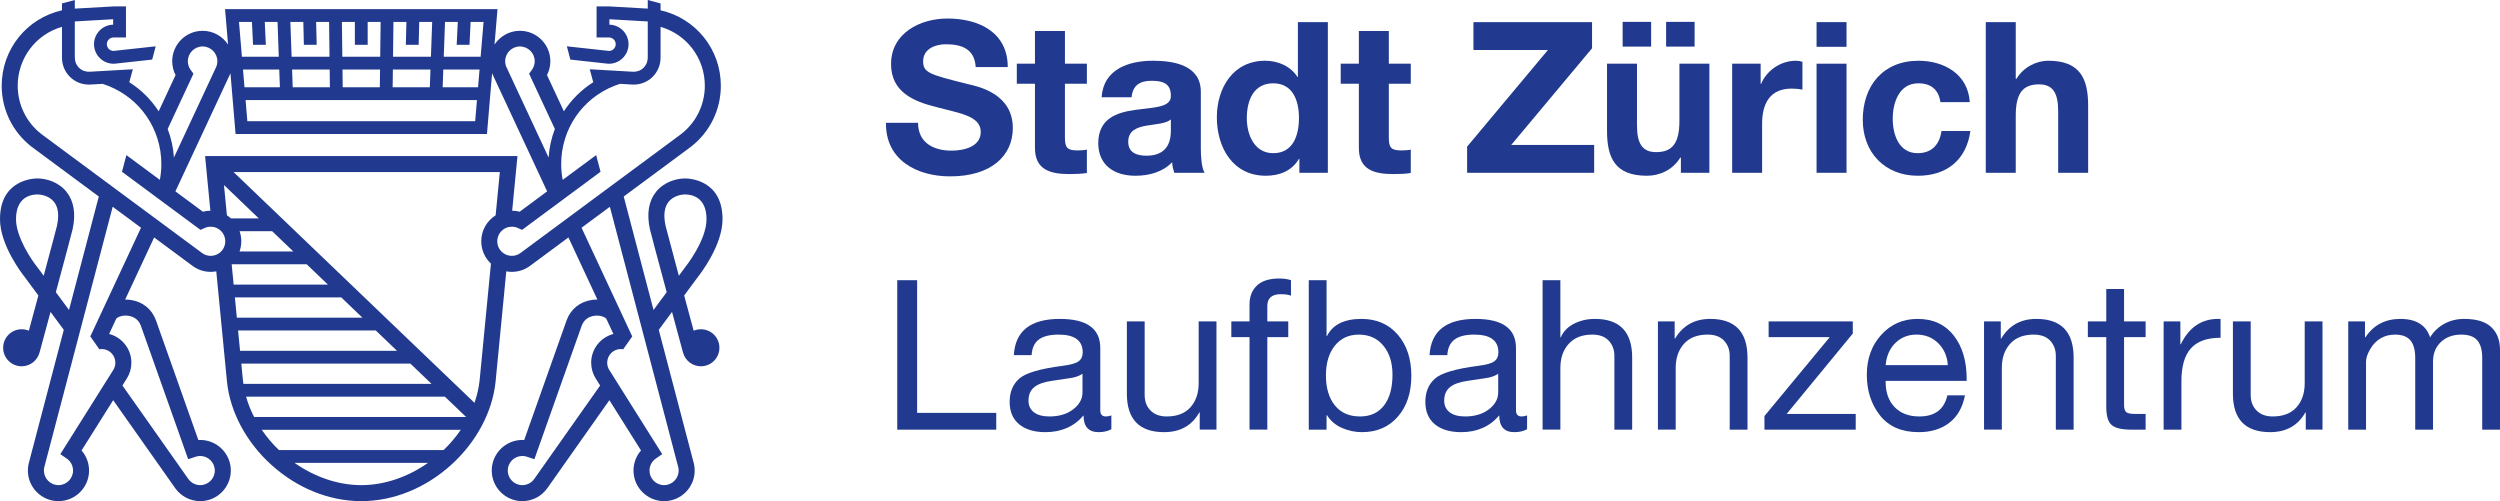 <?xml version="1.0" encoding="UTF-8"?>
<svg id="a" xmlns="http://www.w3.org/2000/svg" width="534" height="107.045" viewBox="0 0 534 107.045">
  <defs>
    <style>
      .b {
        fill: #213a8f;
        stroke-width: 0px;
      }
    </style>
  </defs>
  <g>
    <path class="b" d="M195.899,59.847v28.346h16.901v3.577h-21.15v-31.924h4.248Z"/>
    <path class="b" d="M226.391,68.118c5.754,0,8.63,2.071,8.63,6.216v13.324c0,.865.402,1.296,1.206,1.296.387,0,.775-.074,1.162-.224v2.95c-.745.417-1.654.627-2.726.627-2.147,0-3.22-1.192-3.22-3.577-2.027,2.385-4.74,3.577-8.137,3.577-2.385,0-4.255-.56-5.611-1.677-1.356-1.118-2.034-2.721-2.034-4.807,0-2.057.671-3.697,2.011-4.919,1.342-1.221,4.456-2.145,9.345-2.772,1.668-.208,2.793-.528,3.375-.96.583-.433.874-1.066.874-1.9,0-2.535-1.716-3.801-5.143-3.801-1.878,0-3.287.35-4.225,1.05-.939.701-1.453,1.812-1.543,3.332h-3.799c.298-5.157,3.575-7.736,9.835-7.736ZM219.686,85.555c0,1.074.386,1.909,1.162,2.505.775.597,1.878.895,3.308.895,2.057,0,3.748-.507,5.074-1.52,1.326-1.015,1.99-2.221,1.99-3.623v-3.979c-.685.477-1.58.791-2.682.939l-3.891.581c-1.698.24-2.95.694-3.755,1.363-.805.671-1.206,1.619-1.206,2.839Z"/>
    <path class="b" d="M244.499,68.655v15.737c0,1.342.417,2.438,1.252,3.287.835.851,1.983,1.275,3.443,1.275,2.235,0,3.935-.655,5.097-1.967s1.744-3.026,1.744-5.143v-13.189h3.801v23.115h-3.577v-3.667h-.09c-1.58,2.802-4.084,4.204-7.512,4.204-5.305,0-7.958-2.742-7.958-8.227v-15.425h3.799Z"/>
    <path class="b" d="M273.249,59.487c.953,0,1.788.12,2.505.359v3.308c-.537-.208-1.252-.314-2.147-.314-1.937,0-2.906.835-2.906,2.505v3.309h4.472v3.352h-4.472v19.764h-3.801v-19.764h-3.889v-3.352h3.889v-3.623c0-1.698.528-3.047,1.587-4.046,1.059-.999,2.645-1.499,4.763-1.499Z"/>
    <path class="b" d="M283.353,59.847v11.938h.088c1.222-2.445,3.681-3.667,7.378-3.667,3.22,0,5.796,1.118,7.736,3.354,1.937,2.235,2.906,5.171,2.906,8.808,0,3.607-.962,6.513-2.885,8.718-1.922,2.207-4.477,3.309-7.667,3.309-1.432,0-2.832-.291-4.202-.872-1.372-.581-2.461-1.499-3.265-2.751h-.088v3.086h-3.801v-31.924h3.801ZM283.218,80.19c0,2.682.634,4.814,1.9,6.394,1.268,1.58,3.063,2.371,5.388,2.371,2.207,0,3.914-.784,5.12-2.348,1.206-1.566,1.811-3.762,1.811-6.594,0-2.535-.648-4.59-1.944-6.172-1.296-1.58-3.049-2.369-5.254-2.369-2.145,0-3.852.789-5.12,2.369-1.266,1.582-1.9,3.697-1.9,6.349Z"/>
    <path class="b" d="M315.185,68.118c5.754,0,8.63,2.071,8.63,6.216v13.324c0,.865.402,1.296,1.206,1.296.387,0,.775-.074,1.162-.224v2.95c-.745.417-1.654.627-2.726.627-2.147,0-3.22-1.192-3.22-3.577-2.027,2.385-4.74,3.577-8.137,3.577-2.385,0-4.255-.56-5.611-1.677-1.356-1.118-2.034-2.721-2.034-4.807,0-2.057.671-3.697,2.011-4.919,1.342-1.221,4.456-2.145,9.345-2.772,1.668-.208,2.793-.528,3.375-.96.583-.433.874-1.066.874-1.9,0-2.535-1.716-3.801-5.143-3.801-1.878,0-3.287.35-4.225,1.05-.939.701-1.453,1.812-1.543,3.332h-3.799c.298-5.157,3.575-7.736,9.835-7.736ZM308.48,85.555c0,1.074.386,1.909,1.162,2.505.775.597,1.878.895,3.308.895,2.057,0,3.748-.507,5.074-1.52,1.326-1.015,1.99-2.221,1.99-3.623v-3.979c-.685.477-1.58.791-2.682.939l-3.891.581c-1.698.24-2.95.694-3.755,1.363-.805.671-1.206,1.619-1.206,2.839Z"/>
    <path class="b" d="M333.295,59.847v12.206h.09c.537-1.252,1.476-2.221,2.818-2.906,1.34-.685,2.83-1.029,4.47-1.029,5.305,0,7.959,2.758,7.959,8.271v15.381h-3.801v-15.783c0-1.282-.402-2.355-1.206-3.22s-1.983-1.296-3.533-1.296c-2.145,0-3.815.655-5.007,1.967s-1.789,3.026-1.789,5.141v13.19h-3.799v-31.924h3.799Z"/>
    <path class="b" d="M365.308,68.118c5.305,0,7.959,2.758,7.959,8.271v15.381h-3.801v-15.783c0-1.282-.402-2.355-1.206-3.22s-1.983-1.296-3.533-1.296c-2.175,0-3.852.655-5.03,1.967s-1.767,3.026-1.767,5.141v13.19h-3.799v-23.115h3.577v3.665h.088c1.67-2.8,4.174-4.202,7.512-4.202Z"/>
    <path class="b" d="M395.756,68.655v2.593l-14.129,17.169h14.756v3.354h-19.496v-2.906l13.951-16.857h-13.057v-3.352h17.974Z"/>
    <path class="b" d="M409.617,68.118c3.278,0,5.84,1.178,7.69,3.531,1.848,2.357,2.772,5.441,2.772,9.256v.447h-17.303v.268c0,2.237.639,4.018,1.922,5.344s3.04,1.99,5.277,1.99c3.308,0,5.305-1.506,5.99-4.516h3.757c-.507,2.593-1.626,4.553-3.354,5.879-1.73,1.326-3.905,1.99-6.527,1.99-3.637,0-6.395-1.192-8.273-3.577s-2.816-5.277-2.816-8.674c0-3.427,1.029-6.274,3.086-8.541,2.055-2.265,4.65-3.398,7.78-3.398ZM416.055,77.999c-.12-1.878-.798-3.435-2.034-4.673-1.236-1.236-2.793-1.855-4.673-1.855-1.758,0-3.25.588-4.47,1.767-1.222,1.177-1.923,2.765-2.101,4.761h13.278Z"/>
    <path class="b" d="M434.967,68.118c5.305,0,7.959,2.758,7.959,8.271v15.381h-3.801v-15.783c0-1.282-.402-2.355-1.206-3.22s-1.983-1.296-3.533-1.296c-2.175,0-3.852.655-5.03,1.967s-1.767,3.026-1.767,5.141v13.19h-3.799v-23.115h3.577v3.665h.088c1.67-2.8,4.174-4.202,7.512-4.202Z"/>
    <path class="b" d="M453.701,61.724v6.931h4.606v3.352h-4.606v14.487c0,.687.134,1.178.403,1.476.268.299.939.447,2.011.447h2.191v3.354h-3.13c-1.967,0-3.339-.328-4.114-.983-.775-.657-1.162-1.937-1.162-3.847v-14.934h-3.935v-3.352h3.935v-6.931h3.801Z"/>
    <path class="b" d="M474.311,68.118v4.025c-2.86,0-4.97.752-6.327,2.258-1.356,1.504-2.034,3.852-2.034,7.042v10.328h-3.799v-23.115h3.575v4.874h.09c1.76-3.607,4.412-5.411,7.959-5.411h.535Z"/>
    <path class="b" d="M480.749,68.655v15.737c0,1.342.417,2.438,1.252,3.287.835.851,1.983,1.275,3.443,1.275,2.235,0,3.935-.655,5.097-1.967s1.744-3.026,1.744-5.143v-13.189h3.801v23.115h-3.577v-3.667h-.09c-1.58,2.802-4.084,4.204-7.512,4.204-5.305,0-7.958-2.742-7.958-8.227v-15.425h3.799Z"/>
    <path class="b" d="M512.718,68.118c3.368,0,5.483,1.312,6.349,3.935.773-1.252,1.795-2.221,3.061-2.906,1.268-.685,2.675-1.029,4.225-1.029,2.623,0,4.553.588,5.791,1.767,1.236,1.177,1.855,2.779,1.855,4.807v17.079h-3.799v-15.336c0-1.67-.352-2.913-1.051-3.734-.701-.819-1.841-1.229-3.42-1.229-1.788,0-3.241.53-4.359,1.587-1.118,1.059-1.677,2.452-1.677,4.181v14.531h-3.801v-15.336c0-1.67-.343-2.913-1.029-3.734-.685-.819-1.788-1.229-3.308-1.229-1.104,0-2.101.254-2.996.759-.895.507-1.647,1.275-2.258,2.304s-.918,1.944-.918,2.749v14.487h-3.799v-23.115h3.577v3.398h.088c1.73-2.623,4.218-3.935,7.468-3.935Z"/>
  </g>
  <g>
    <path class="b" d="M196.097,26.225c0,4.283,3.336,5.951,7.123,5.951,2.48,0,6.267-.722,6.267-4.012,0-3.516-4.868-4.012-9.557-5.319-4.778-1.173-9.603-3.2-9.603-9.152,0-6.626,6.221-9.736,12.037-9.736,6.718,0,12.893,2.931,12.893,10.369h-6.851c-.225-3.833-2.931-4.87-6.357-4.87-2.254,0-4.868.948-4.868,3.653,0,2.478,1.532,2.839,9.601,4.868,2.39.541,9.557,2.119,9.557,9.375,0,5.906-4.597,10.323-13.388,10.323-7.123,0-13.84-3.516-13.705-11.45h6.851Z"/>
    <path class="b" d="M227.469,13.604h4.689v4.282h-4.689v11.54c0,2.165.541,2.705,2.705,2.705.72,0,1.397-.046,1.983-.18v5.004c-1.083.18-2.48.225-3.743.225-3.966,0-7.346-.858-7.346-5.545v-13.75h-3.877v-4.282h3.877v-6.987h6.401v6.987Z"/>
    <path class="b" d="M235.31,20.77c.359-5.95,5.724-7.797,10.954-7.797,4.643,0,10.233,1.036,10.233,6.626v12.127c0,2.119.225,4.238.81,5.184h-6.49c-.225-.72-.407-1.488-.451-2.254-2.029,2.119-4.96,2.885-7.845,2.885-4.461,0-7.933-2.209-7.933-6.987.09-10.592,15.778-4.912,15.506-10.142,0-2.705-1.893-3.156-4.146-3.156-2.48,0-4.012.992-4.238,3.516h-6.401ZM250.095,25.505c-1.081.946-3.336.992-5.319,1.353-1.983.359-3.787,1.081-3.787,3.426s1.849,2.975,3.922,2.975c5.004,0,5.184-3.922,5.184-5.365v-2.388Z"/>
    <path class="b" d="M277.544,33.934h-.09c-1.488,2.524-4.056,3.605-7.077,3.605-7.033,0-10.459-5.995-10.459-12.486,0-6.267,3.472-12.081,10.323-12.081,2.749,0,5.455,1.171,6.897,3.47h.09V4.723h6.401v32.186h-6.085v-2.975ZM271.956,17.796c-4.194,0-5.636,3.651-5.636,7.438,0,3.651,1.668,7.484,5.636,7.484,4.192,0,5.499-3.697,5.499-7.528,0-3.787-1.353-7.394-5.499-7.394Z"/>
    <path class="b" d="M296.654,13.604h4.689v4.282h-4.689v11.54c0,2.165.541,2.705,2.705,2.705.72,0,1.397-.046,1.983-.18v5.004c-1.083.18-2.48.225-3.743.225-3.966,0-7.346-.858-7.346-5.545v-13.75h-3.877v-4.282h3.877v-6.987h6.401v6.987Z"/>
    <path class="b" d="M313.376,31.319l17.264-20.646h-15.913v-5.95h25.335v5.59l-17.264,20.646h17.715v5.95h-27.136v-5.59Z"/>
    <path class="b" d="M365.123,36.909h-6.085v-3.246h-.136c-1.622,2.66-4.417,3.877-7.123,3.877-6.806,0-8.519-3.831-8.519-9.601v-14.335h6.401v13.162c0,3.833,1.083,5.726,4.102,5.726,3.472,0,4.96-1.939,4.96-6.672v-12.216h6.401v23.305ZM346.596,4.677h6.085v5.275h-6.085v-5.275ZM355.882,4.677h6.085v5.275h-6.085v-5.275Z"/>
    <path class="b" d="M369.988,13.604h6.085v4.328h.09c1.217-2.931,4.238-4.958,7.438-4.958.497,0,.948.09,1.398.225v5.95c-.587-.136-1.532-.225-2.3-.225-4.733,0-6.311,3.336-6.311,7.484v10.503h-6.401V13.604Z"/>
    <path class="b" d="M394.419,9.998h-6.402v-5.275h6.402v5.275ZM388.017,13.604h6.402v23.305h-6.402V13.604Z"/>
    <path class="b" d="M414.475,21.808c-.405-2.66-1.983-4.012-4.733-4.012-4.102,0-5.455,4.148-5.455,7.574,0,3.382,1.307,7.348,5.319,7.348,3.021,0,4.689-1.849,5.094-4.734h6.175c-.856,6.177-5.048,9.557-11.223,9.557-7.033,0-11.765-4.958-11.765-11.945,0-7.258,4.328-12.621,11.899-12.621,5.501,0,10.594,2.885,10.955,8.835h-6.267Z"/>
    <path class="b" d="M424.164,4.723h6.401v12.127h.136c1.624-2.66,4.417-3.877,6.807-3.877,6.806,0,8.519,3.831,8.519,9.601v14.335h-6.401v-13.162c0-3.833-1.083-5.726-4.102-5.726-3.472,0-4.96,1.939-4.96,6.672v12.216h-6.401V4.723Z"/>
  </g>
  <path class="b" d="M149.708,70.329c-.546,0-1.066.111-1.54.311-.659-2.437-1.354-5.013-2.03-7.521l2.917-3.942c.442-.553,5.28-6.737,5.28-12.359,0-8.458-7.177-8.702-7.995-8.702-1.885,0-4.502.746-6.191,2.84-1.601,1.985-2.047,4.679-1.326,8.008.136.625,1.863,7.067,3.581,13.449l-2.811,3.799-6.365-24.239,14.339-10.614.033-.025c4.049-3.153,6.371-7.902,6.371-13.028,0-7.782-5.367-14.425-12.876-16.103V.732L138.36,0v1.84l-8.207-.469-2.723-.002v6.637h2.653c.792,0,1.436.644,1.436,1.436s-.644,1.436-1.436,1.436c-.016,0-8.999-.985-8.999-.985l.745,2.836,7.953.874.077.006c.074.004.149.006.225.006,2.301,0,4.173-1.872,4.173-4.173,0-2.273-1.827-4.127-4.089-4.172v-1.157l8.192.468v7.721c0,.858-.333,1.644-.936,2.214-.604.57-1.408.857-2.264.808l-9.19-.528.748,2.769-.049.031c-2.526,1.609-4.635,3.723-6.224,6.178l-3.605-7.733c.469-.911.714-1.92.714-2.965,0-3.581-2.913-6.494-6.494-6.494-2.27,0-4.271,1.172-5.432,2.942l.638-7.573h-58.194l.638,7.573c-1.161-1.77-3.162-2.941-5.432-2.941-3.581,0-6.494,2.913-6.494,6.494,0,1.045.245,2.054.714,2.965l-3.606,7.732c-1.589-2.455-3.698-4.569-6.224-6.178l-.052-.02.751-2.781-9.19.528c-.857.049-1.661-.238-2.264-.808-.604-.57-.936-1.357-.936-2.214v-7.721l8.193-.468v1.157c-2.262.045-4.089,1.899-4.089,4.172,0,2.301,1.872,4.173,4.173,4.173.075,0,.15-.002.225-.006l8.03-.881.745-2.835s-8.983.985-8.999.985c-.792,0-1.436-.644-1.436-1.436s.644-1.436,1.436-1.436h2.653V1.369h-2.645l-8.285.471V0l-2.737.732v1.471C5.73,3.88.363,10.524.363,18.306c0,5.126,2.322,9.875,6.37,13.028l14.372,10.639-6.365,24.238-2.811-3.798c1.719-6.382,3.446-12.824,3.581-13.449.721-3.329.275-6.023-1.326-8.008-1.689-2.094-4.305-2.84-6.19-2.84-.818,0-7.995.244-7.995,8.702,0,5.622,4.838,11.806,5.28,12.359l2.916,3.942c-.676,2.508-1.371,5.084-2.03,7.521-.473-.2-.993-.311-1.539-.311-2.184,0-3.955,1.771-3.955,3.955s1.771,3.955,3.955,3.955c1.842,0,3.385-1.261,3.825-2.965h.005c.251-.925,1.206-4.456,2.337-8.646l2.832,3.828-7.498,28.553-.014.059c-.106.471-.16.956-.16,1.442,0,3.603,2.931,6.535,6.535,6.535s6.535-2.932,6.535-6.535c0-1.595-.581-3.112-1.604-4.288l6.755-10.743,13.261,18.809c1.224,1.726,3.218,2.757,5.333,2.757,3.603,0,6.535-2.932,6.535-6.535s-2.932-6.535-6.535-6.535c-.134,0-.267.004-.4.012l-9.074-25.605c-.87-2.373-2.834-3.945-5.389-4.315-.392-.057-.784-.078-1.172-.073l6.19-13.274,8.08,5.981c1.154.896,2.539,1.37,4.004,1.37.402,0,.798-.041,1.188-.112l2.296,23.655c.676,6.421,4.14,12.876,9.504,17.709,5.521,4.975,12.327,7.717,19.165,7.722h.017c6.838-.005,13.644-2.747,19.165-7.722,5.364-4.834,8.828-11.288,9.505-17.723l2.295-23.641c.389.072.786.112,1.188.112,1.465,0,2.849-.474,4.003-1.37l8.08-5.981,6.189,13.274c-.387-.006-.779.016-1.172.073-2.555.37-4.519,1.943-5.395,4.333l-9.068,25.588c-.133-.008-.266-.012-.4-.012-3.603,0-6.535,2.932-6.535,6.535s2.931,6.535,6.535,6.535c2.115,0,4.108-1.031,5.336-2.761l13.258-18.805,6.756,10.743c-1.023,1.176-1.604,2.694-1.604,4.288,0,3.603,2.931,6.535,6.535,6.535s6.535-2.932,6.535-6.535c0-.486-.054-.971-.16-1.442l-7.513-28.612,2.833-3.828c1.13,4.189,2.086,7.72,2.336,8.647h.005c.44,1.703,1.983,2.964,3.825,2.964,2.184,0,3.955-1.771,3.955-3.955s-1.771-3.955-3.955-3.955ZM9.332,58.901l-1.322-1.786-.045-.058c-1.264-1.562-4.544-6.447-4.544-10.238,0-4.766,3.199-5.281,4.574-5.281,1.044,0,2.595.41,3.527,1.567.919,1.14,1.137,2.868.646,5.135-.098.451-1.312,4.995-2.836,10.662ZM111.058,9.924c1.739,0,3.155,1.415,3.155,3.154,0,.678-.212,1.324-.612,1.867l-.587.798,5.506,11.808c-.74,1.921-1.198,3.972-1.338,6.097l-9.091-19.495c-.124-.343-.187-.704-.187-1.075,0-1.739,1.415-3.154,3.155-3.154ZM91.81,18.643h-7.941l.047-3.792h8.031l-.137,3.792ZM81.132,18.643h-7.929l-.047-3.792h8.022l-.047,3.792ZM70.466,18.643h-7.941l-.137-3.792h8.031l.047,3.792ZM59.786,18.643h-7.562l-.32-3.792h7.744l.137,3.792ZM101.88,21.38l-.38,4.507h-48.665s-.38-4.507-.38-4.507h49.425ZM102.111,18.643h-7.561l.137-3.792h7.744l-.32,3.792ZM97.78,4.691l-.232,4.882h2.74l.233-4.882h2.767l-.626,7.424h-7.876l.268-7.424h2.728ZM86.809,4.691l-.119,4.882h2.738l.119-4.882h2.767l-.268,7.424h-8.096l.091-7.424h2.768ZM75.799,4.691v4.882h2.737v-4.882h2.767l-.091,7.424h-8.09l-.091-7.424h2.767ZM64.789,4.691l.119,4.882h2.738l-.119-4.882h2.767l.091,7.424h-8.096l-.268-7.424h2.767ZM53.815,4.691l.232,4.882h2.74l-.232-4.882h2.727l.268,7.424h-7.876l-.626-7.424h2.767ZM49.226,15.66l1.093,12.964h53.698s1.093-12.964,1.093-12.964l11.759,25.217-5.864,4.341c-.521-.138-1.058-.209-1.605-.214l1.133-11.669H43.804l1.133,11.669c-.548.006-1.085.076-1.605.214l-5.864-4.341,11.759-25.217ZM51.175,49.383h6.959l4.523,4.333h-11.492c.244-.69.376-1.425.376-2.18,0-.749-.13-1.473-.366-2.153ZM49.34,46.646c-.27-.239-.56-.457-.87-.651l-.628-6.472,7.435,7.123h-5.937ZM41.322,15.743l-.588-.798c-.4-.543-.612-1.189-.612-1.867,0-1.739,1.415-3.154,3.155-3.154s3.155,1.415,3.155,3.154c0,.37-.063.731-.187,1.075l-9.091,19.495c-.14-2.125-.598-4.176-1.338-6.097l5.506-11.808ZM27.415,67.453c.747.108,2.087.526,2.661,2.09l10.116,28.543,1.592-.53c.316-.105.648-.159.985-.159,1.717,0,3.114,1.397,3.114,3.113s-1.397,3.113-3.114,3.113c-1.008,0-1.958-.492-2.539-1.311l-14.081-19.973.98-1.558c.611-.995.933-2.14.933-3.312,0-2.947-2.021-5.43-4.75-6.138l1.523-3.267c.425-.44,1.452-.776,2.58-.612ZM19.291,71.86l1.927,2.741c.166-.029.334-.048.505-.048,1.609,0,2.918,1.309,2.918,2.918,0,.54-.148,1.066-.418,1.507l-11.338,18.031,1.359.929c.851.582,1.359,1.544,1.359,2.573,0,1.717-1.397,3.113-3.113,3.113s-3.113-1.397-3.113-3.113c0-.224.024-.447.071-.664l14.622-55.682,6.049,4.478-10.826,23.217ZM45.007,54.65c-.702,0-1.364-.228-1.914-.658L8.82,28.622c-3.201-2.5-5.036-6.259-5.036-10.316,0-5.906,3.9-10.984,9.454-12.572v6.569c0,1.619.637,3.112,1.794,4.205,1.073,1.013,2.465,1.56,3.95,1.56.116,0,.233-.003.35-.01l2.581-.148c.484.167,1.07.371,1.214.429,6.887,2.737,11.337,9.295,11.337,16.707,0,1.139-.109,2.267-.319,3.374l-7.15-5.292-.936,3.564,16.764,12.409.913-.408c.772-.346,1.681-.357,2.462-.033,1.166.485,1.92,1.614,1.92,2.877,0,1.044-.52,2.013-1.39,2.593-.51.34-1.106.52-1.724.52ZM49.486,56.454h16.029l4.523,4.333h-20.132l-.421-4.333ZM50.172,63.524h22.723l4.523,4.333h-26.826l-.421-4.333ZM50.858,70.594h29.417l4.523,4.333h-33.52l-.421-4.333ZM51.895,81.27l-.35-3.606h36.111l4.523,4.333h-40.187c-.034-.242-.071-.484-.097-.727ZM52.566,84.734h42.47l4.523,4.333h-45.281c-.716-1.393-1.295-2.843-1.713-4.333ZM77.168,103.624c-5.059-.002-10.047-1.801-14.246-4.749h28.491c-4.199,2.949-9.186,4.747-14.245,4.749ZM94.747,96.137h-35.16c-1.377-1.32-2.615-2.776-3.679-4.333h42.518c-1.064,1.557-2.302,3.013-3.679,4.333ZM102.442,81.256c-.172,1.632-.548,3.236-1.09,4.79l-51.453-49.29h56.864l-.897,9.24c-1.893,1.181-3.071,3.255-3.071,5.541,0,1.827.76,3.544,2.07,4.769l-2.422,24.95ZM111.28,53.964l-.036.027c-.551.431-1.213.658-1.915.658-.617,0-1.214-.18-1.724-.52-.87-.58-1.39-1.55-1.39-2.593,0-1.263.754-2.392,1.92-2.877.781-.324,1.69-.313,2.463.033l.913.408,16.764-12.409-.936-3.564-7.15,5.292c-.21-1.107-.319-2.235-.319-3.374,0-7.412,4.45-13.97,11.337-16.707.145-.058.731-.262,1.215-.429l2.58.148c.117.007.234.01.35.01,1.486,0,2.877-.547,3.95-1.56,1.157-1.093,1.794-2.586,1.794-4.205v-6.569c5.555,1.589,9.455,6.666,9.455,12.572,0,4.057-1.835,7.816-5.036,10.316l-34.235,25.342ZM114.109,102.309c-.584.824-1.535,1.315-2.542,1.315-1.717,0-3.113-1.397-3.113-3.113s1.397-3.113,3.113-3.113c.338,0,.669.053.986.159l1.592.53,10.109-28.525c.58-1.581,1.92-1.999,2.667-2.107,1.127-.163,2.155.172,2.58.612l1.524,3.268c-2.729.707-4.75,3.191-4.75,6.138,0,1.172.323,2.317.943,3.328l.97,1.542-14.078,19.968ZM144.89,99.847c.047.216.07.439.07.664,0,1.717-1.397,3.113-3.113,3.113s-3.113-1.397-3.113-3.113c0-1.029.508-1.991,1.359-2.573l1.359-.929-11.329-18.015c-.28-.456-.428-.983-.428-1.523,0-1.609,1.309-2.918,2.918-2.918.17,0,.339.019.505.048l1.927-2.741-10.826-23.217,6.049-4.478,14.622,55.682ZM142.167,48.239c-.491-2.268-.274-3.995.645-5.135.933-1.156,2.483-1.567,3.527-1.567,1.375,0,4.574.515,4.574,5.281,0,4.55-4.499,10.183-4.544,10.238l-1.367,1.845c-1.524-5.667-2.738-10.211-2.836-10.662Z"/>
</svg>